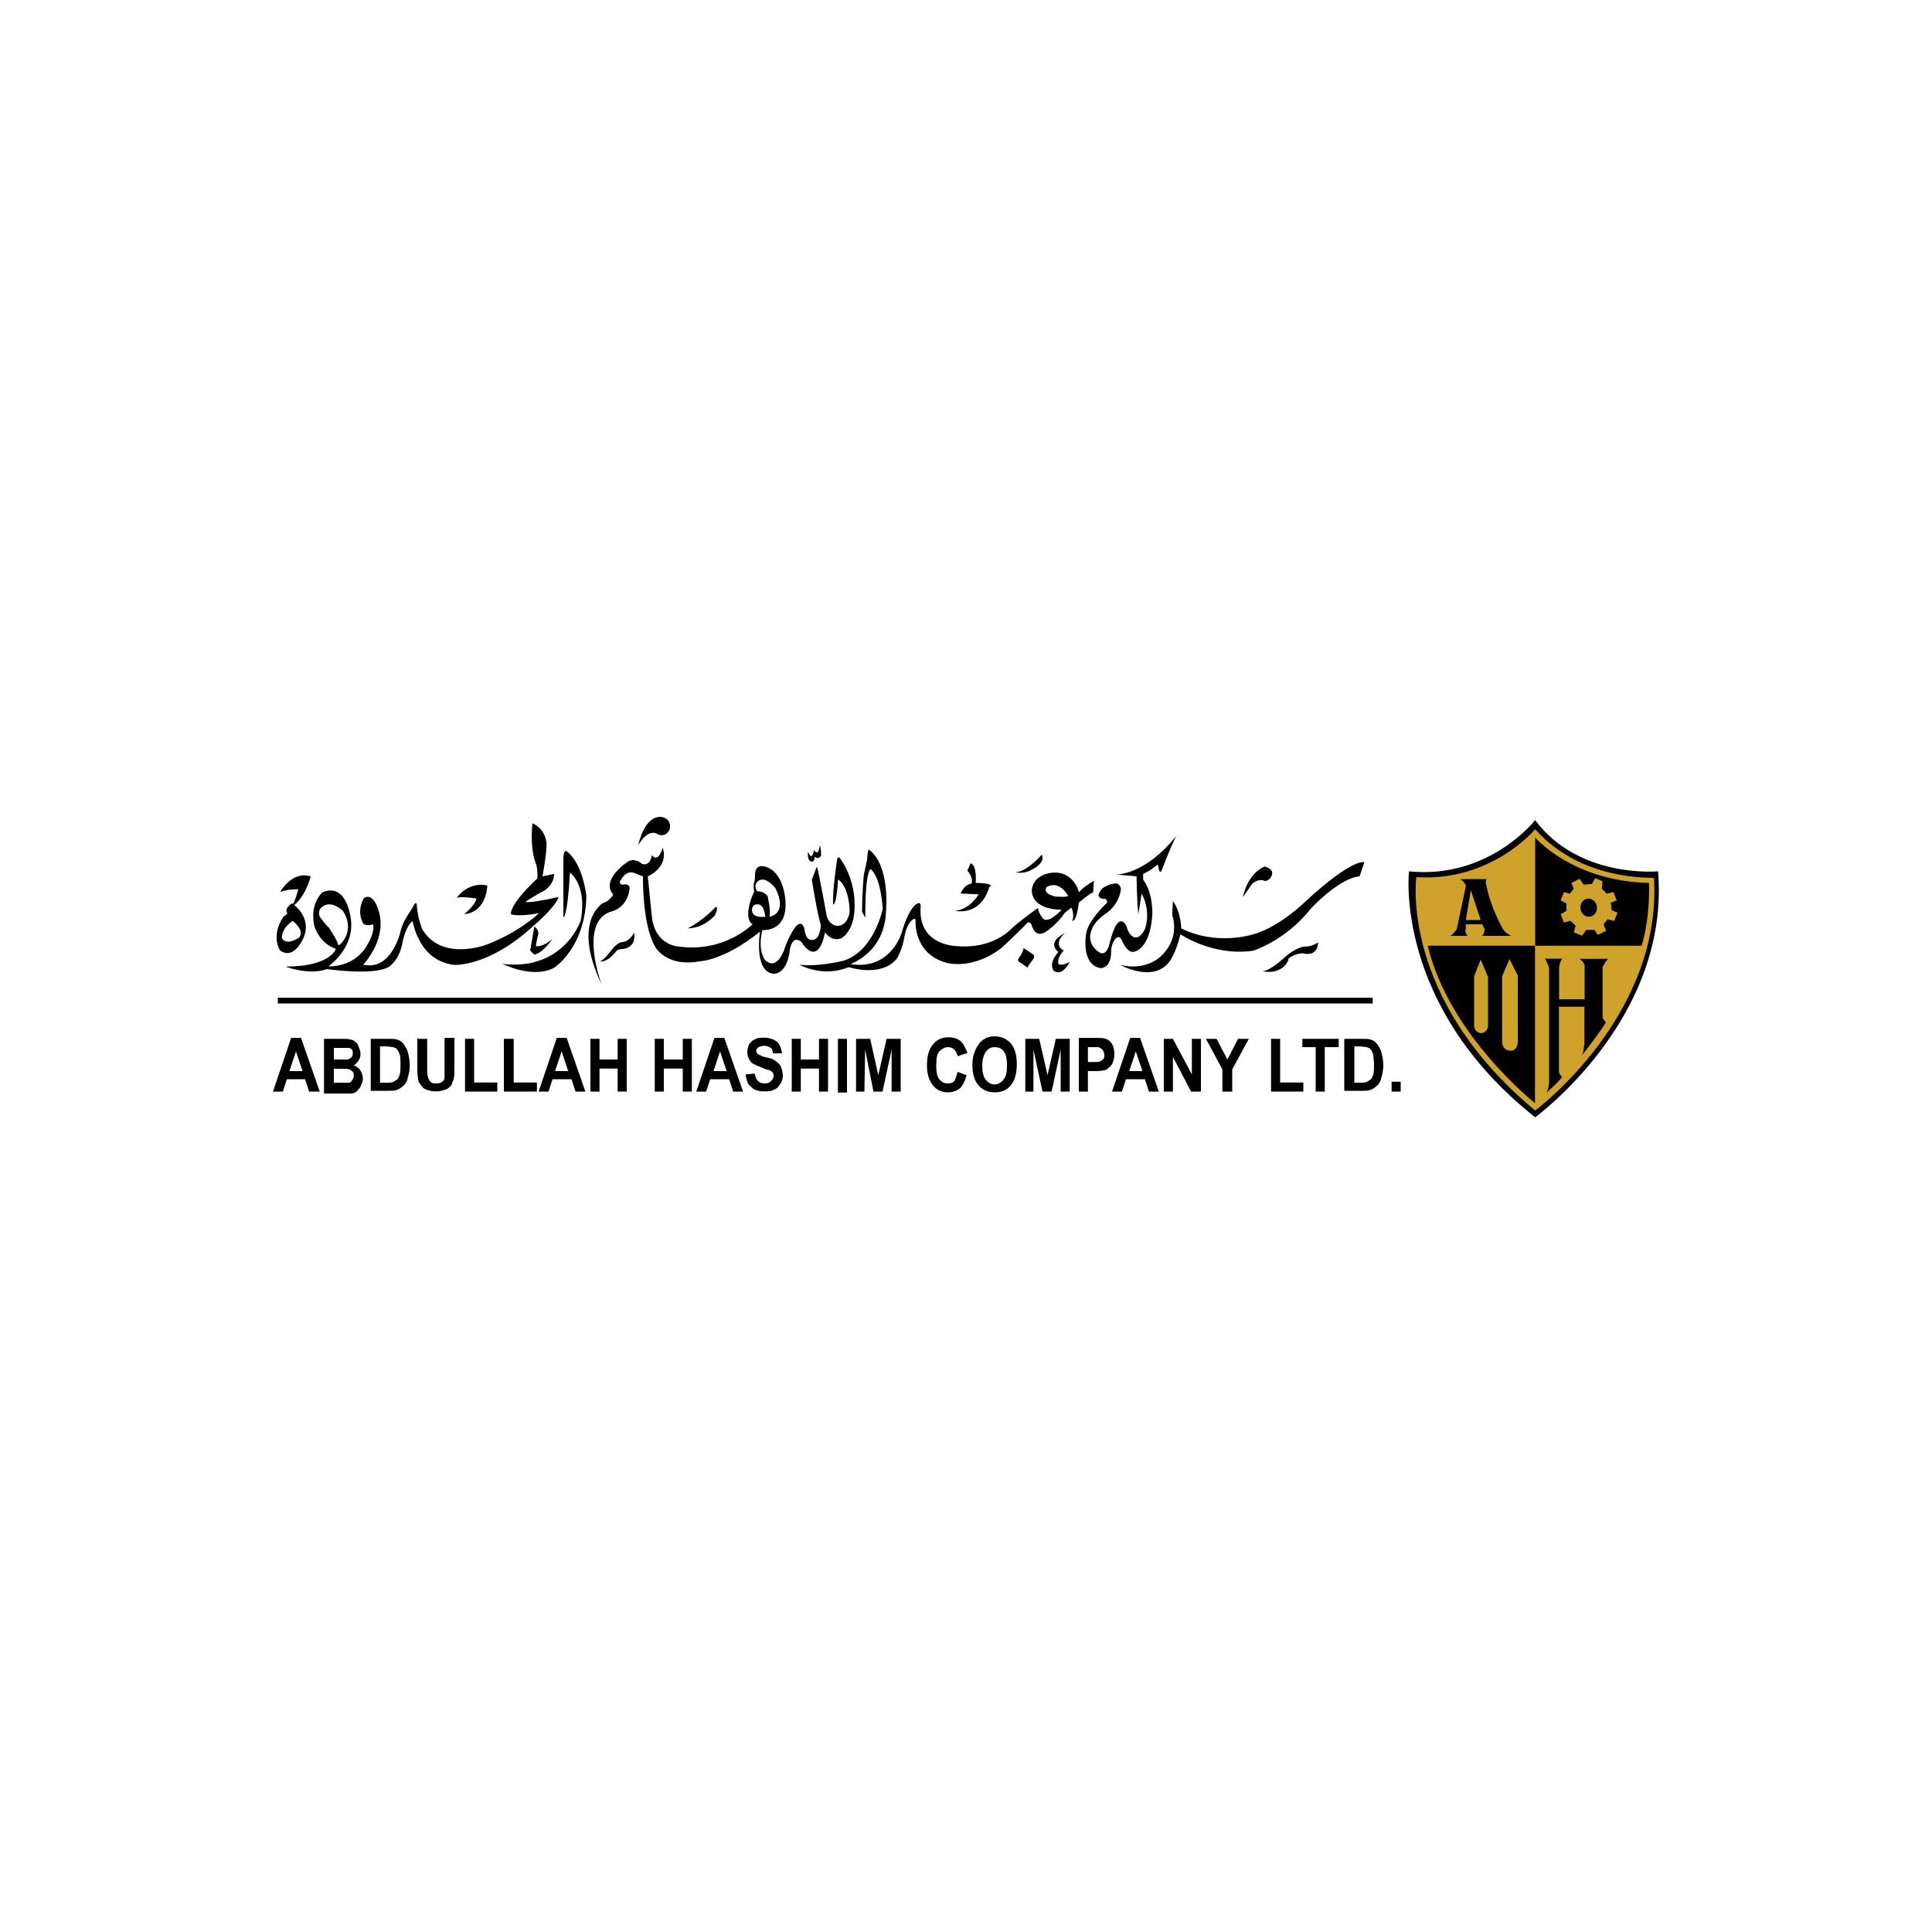 <?xml version="1.0" encoding="utf-8"?>
<!-- Generator: Adobe Illustrator 27.2.0, SVG Export Plug-In . SVG Version: 6.00 Build 0)  -->
<svg version="1.1" xmlns="http://www.w3.org/2000/svg" xmlns:xlink="http://www.w3.org/1999/xlink" x="0px" y="0px"
	 viewBox="0 0 1000 1000" style="enable-background:new 0 0 1000 1000;" xml:space="preserve">
<style type="text/css">
	.st0{fill:#CFA22B;}
</style>
<g id="Layer_1">
	<g>
		<path d="M794.6,424.5c0,0-23.9,30.7-65.3,26.5c0,0-8.1,69.2,65.3,127.3c0,0,70-50.8,63.6-127.3C858.2,451,817.2,454.9,794.6,424.5
			"/>
		<path class="st0" d="M794.6,429.2c0,0-22.6,27.3-61.5,24.8c0,0-9,62.3,61.5,120.8c0,0,65.8-48.7,61.5-120.4
			C855.6,454,818.9,456.6,794.6,429.2"/>
		<path d="M794.6,433.5c0,0,19.2,22.6,58.9,23.5c0,0,0.9,17.1-3.8,32.5h-55.1V433.5z"/>
		<path d="M739,489.5h55.5V571C794.6,571,750.1,536,739,489.5"/>
		<path class="st0" d="M777.5,505.3v34.2c0,0,0,3.8,3.8,4.3c0,0,3.8,0.9,4.3-4.3v-34.6l-4.3-8.5L777.5,505.3z"/>
		<path class="st0" d="M763,505.3v25.6c0,0,0,3.4,3.4,3.8c0,0,3,0.4,3.8-3.4v-25.6l-3.8-9L763,505.3z"/>
		<path d="M799.7,496.3c0,0,2.1,3.4,2.1,5.1v58.9c0,0-0.4,4.7-1.7,5.6c0,0,6-5.1,8.5-8.5c0,0-1.7-1.3-1.7-3v-33.3h13.2v18.8
			c0,0-0.4,5.1-1.3,6.4c0,0,9.4-12,12.4-17.1c0,0-1.7-1.7-1.7-3v-0.4v-25.2c0,0,1.3-3,3-4.3h-14.9c0,0,2.6,1.7,2.6,3.8v17.1h-13.2
			v-16.7c0,0,0.4-3,1.7-4.3H799.7z"/>
		<path d="M766.4,476.2l-5.1-15.4l-2.6,15.4H766.4z M769.4,454.9l-0.4,1.7c2.1,12.4,8.5,23.5,8.5,23.5c0.9,2.6,4.7,4.3,4.7,4.3
			h-15.4c1.3,0,1.7-3.4,1.7-3.4l-1.3-2.6h-8.5v2.6c-0.9,1.3,0.9,3.4,0.9,3.4h-9c1.3-0.4,3.4-3.4,3.4-3.4l4.7-22.2c0-2.1-3-3.8-3-3.8
			H769.4z"/>
		<path class="st0" d="M822.3,465.1c-2.6,0-4.3,2.1-4.3,4.7s2.1,4.7,4.3,4.7c2.6,0,4.3-2.1,4.3-4.7S824.4,465.1,822.3,465.1
			 M829.1,460l2.6,2.6l3.4-0.9l1.7,4.3l-3,1.3l0.4,3.8l3,1.3l-1.7,4.3l-3.4-0.9l-2.1,2.6l1.3,3.4l-4.3,2.1l-1.7-2.6H821l-2.1,3
			l-4.3-1.7l0.9-3.4l-2.6-2.6l-3.4,0.9l-1.7-4.3l3-1.7v-3.8l-3-1.7l1.7-4.3l3,0.9l2.1-2.6l-1.3-3l4.3-2.1l2.1,3l4.3-0.4l1.7-3
			l3.8,1.7L829.1,460z"/>
		<path d="M156.6,554.4l-3.4-10.2l-3.4,10.2H156.6z M165.5,565H160l-2.1-6.4h-9.4l-2.1,6.4h-5.1l9.4-27.8h5.1L165.5,565z"/>
		<path d="M172.8,553.1v7.3h4.3c1.7,0,3,0,3.4,0c0.9,0,1.3-0.4,1.7-1.3c0.4-0.4,0.9-1.3,0.9-2.1s0-1.7-0.4-2.1
			c-0.4-0.4-0.9-0.9-1.7-1.3c-0.4-0.4-2.1-0.4-4.3-0.4H172.8z M172.8,542v6.4h3.4c1.7,0,3,0,3.4,0c0.9,0,1.3-0.4,2.1-0.9
			c0.4-0.4,0.9-1.3,0.9-2.1s0-1.7-0.4-2.1c-0.4-0.4-0.9-0.9-1.7-0.9c-0.4,0-1.7,0-4.3,0h-3.4V542z M167.7,537.7h9.4
			c1.7,0,3.4,0,4.3,0.4c0.9,0,1.7,0.4,2.6,1.3c0.9,0.4,1.3,1.3,1.7,2.6c0.4,0.9,0.9,2.1,0.9,3.4s-0.4,2.6-0.9,3.4
			c-0.9,1.3-1.7,2.1-2.6,2.6c1.3,0.4,2.6,1.3,3.4,2.6s1.3,2.6,1.3,4.3c0,1.3-0.4,2.6-0.9,3.4c-0.4,1.3-1.3,2.1-2.1,3
			s-2.1,1.3-3.4,1.3c-0.9,0-2.6,0-6,0h-7.7V537.7z"/>
		<path d="M196.7,542v18.4h3.8c1.3,0,2.1,0,3-0.4c0.9-0.4,1.3-0.9,2.1-1.3c0.4-0.4,0.9-1.3,1.3-2.6c0.4-1.3,0.4-3,0.4-5.1
			s0-3.8-0.4-5.1c-0.4-1.3-0.9-2.1-1.3-2.6c-0.4-0.9-1.3-0.9-2.1-1.3c-0.9,0-2.1-0.4-3.8-0.4h-3V542z M192,537.7h9
			c2.1,0,3.4,0,4.7,0.4c1.3,0.4,2.6,1.3,3.4,2.6c0.9,1.3,1.7,2.6,2.1,4.3c0.4,1.7,0.9,3.8,0.9,6.4c0,2.1-0.4,4.3-0.9,6
			c-0.4,2.1-1.3,3.8-2.6,4.7c-0.9,0.9-2.1,1.7-3.4,2.1c-1.3,0.4-2.6,0.4-4.3,0.4h-9V537.7z"/>
		<path d="M216.4,537.7h4.7v14.9c0,2.6,0,3.8,0.4,4.7c0,0.9,0.9,2.1,1.3,2.6c0.9,0.9,1.7,0.9,3,0.9s2.6-0.4,3-0.9
			c0.9-0.4,1.3-1.3,1.3-2.6c0-0.9,0-2.6,0-4.7v-15.4h5.1v14.5c0,3.4,0,5.6-0.4,6.8s-0.9,2.6-1.3,3.4c-0.9,0.9-1.7,1.7-3,2.1
			c-1.3,0.4-2.6,0.9-4.7,0.9s-3.8-0.4-5.1-0.9c-1.3-0.4-2.1-1.3-3-2.6c-0.9-0.9-1.3-2.1-1.3-3c-0.4-1.7-0.4-3.8-0.4-7.3v-13.7H216.4
			z"/>
		<polygon points="240.7,565 240.7,537.7 245.4,537.7 245.4,560.3 257.4,560.3 257.4,565 		"/>
		<polygon points="260.8,565 260.8,537.7 265.9,537.7 265.9,560.3 277.9,560.3 277.9,565 		"/>
		<path d="M294.1,554.4l-3.4-10.2l-3.4,10.2H294.1z M303,565h-5.1l-2.1-6.4H286l-2.1,6.4h-5.1l9.4-27.8h5.1L303,565z"/>
		<polygon points="305.6,565 305.6,537.7 310.3,537.7 310.3,548.4 319.7,548.4 319.7,537.7 324.4,537.7 324.4,565 319.7,565 
			319.7,553.1 310.3,553.1 310.3,565 		"/>
		<polygon points="338.9,565 338.9,537.7 343.6,537.7 343.6,548.4 353.4,548.4 353.4,537.7 358.1,537.7 358.1,565 353.4,565 
			353.4,553.1 343.6,553.1 343.6,565 		"/>
		<path d="M376.1,554.4l-3.4-10.2l-3.4,10.2H376.1z M384.6,565h-5.1l-2.1-6.4h-9.8l-2.1,6.4h-5.1l9.4-27.8h5.1L384.6,565z"/>
		<path d="M385.9,556.1l4.7-0.4c0.4,1.7,0.9,3,1.7,3.8c0.9,0.9,2.1,1.3,3.4,1.3c1.7,0,2.6-0.4,3.4-1.3c0.9-0.9,1.3-1.7,1.3-2.6
			c0-0.4,0-1.3-0.4-1.7c-0.4-0.4-0.9-0.9-1.7-1.3c-0.4,0-2.1-0.4-3.8-1.3c-2.6-0.9-4.3-1.7-5.6-2.6c-1.3-1.7-2.1-3.4-2.1-5.6
			c0-1.3,0.4-2.6,0.9-3.8c0.9-1.3,1.7-2.1,3-2.6c1.3-0.9,3-0.9,4.7-0.9c3,0,5.1,0.9,6.8,2.1c1.7,1.7,2.1,3.4,2.6,6H400
			c0-1.3-0.4-2.6-1.3-3c-0.9-0.4-1.7-0.9-3-0.9c-1.3,0-2.6,0.4-3.4,0.9c-0.4,0.4-0.9,0.9-0.9,1.7c0,0.4,0.4,1.3,0.9,1.7
			c0.9,0.4,2.1,1.3,4.3,1.7c2.6,0.4,4.3,1.3,5.1,2.1c1.3,0.9,2.1,1.7,2.6,3c0.4,1.3,0.9,2.6,0.9,4.3c0,1.7-0.4,3-1.3,4.3
			s-1.7,2.6-3.4,3c-1.3,0.9-3,0.9-5.1,0.9c-3,0-5.6-0.9-6.8-2.6C387.2,561.6,386.3,559.1,385.9,556.1"/>
		<polygon points="409.8,565 409.8,537.7 414.5,537.7 414.5,548.4 423.9,548.4 423.9,537.7 428.6,537.7 428.6,565 423.9,565 
			423.9,553.1 414.5,553.1 414.5,565 		"/>
		<rect x="433.7" y="537.7" width="4.7" height="27.8"/>
		<polygon points="443.1,565 443.1,537.7 450.4,537.7 454.6,556.5 458.9,537.7 466.2,537.7 466.2,565 461.5,565 461.5,543.3 
			456.8,565 452.1,565 447.8,543.3 447.4,565 		"/>
		<path d="M495.6,554.8l4.7,1.7c-0.9,3-1.7,5.1-3.4,6.8c-1.7,1.3-3.8,2.1-6.4,2.1c-3,0-6-1.3-7.7-3.8c-2.1-2.6-3-6-3-10.2
			c0-4.7,0.9-8.1,3-10.7c2.1-2.6,4.7-3.8,8.1-3.8c3,0,5.6,0.9,7.3,3c0.9,1.3,1.7,3,2.6,5.1l-5.1,1.7c-0.4-1.3-0.9-2.6-1.7-3.4
			c-0.9-0.9-2.1-1.3-3.4-1.3c-1.7,0-3,0.9-4.3,2.1c-1.3,1.3-1.7,3.8-1.7,7.3c0,3.4,0.4,6,1.7,7.3c0.9,1.3,2.6,2.1,4.3,2.1
			c1.3,0,2.6-0.4,3.4-1.3C494.4,558.6,495.2,556.9,495.6,554.8"/>
		<path d="M508.4,551.4c0,3,0.4,5.6,1.7,7.3c1.3,1.7,3,2.6,4.7,2.6s3.4-0.9,4.7-2.6c1.3-1.7,1.7-3.8,1.7-7.3c0-3-0.4-5.6-1.7-7.3
			c-1.3-1.7-3-2.1-4.7-2.1c-2.1,0-3.4,0.9-4.7,2.6C509.3,545.8,508.4,548.4,508.4,551.4 M503.3,551.4c0-3,0.4-5.1,1.3-7.3
			c0.4-1.3,1.3-2.6,2.1-3.8c0.9-1.3,2.1-2.1,3-2.6c1.3-0.9,3-1.3,5.1-1.3c3.4,0,6.4,1.3,8.5,3.8c2.1,2.6,3,6,3,10.7
			c0,4.3-0.9,8.1-3,10.7s-4.7,3.8-8.5,3.8c-3.4,0-6.4-1.3-8.5-3.8C504.6,559.5,503.3,556.1,503.3,551.4"/>
		<polygon points="530.7,565 530.7,537.7 537.9,537.7 542.2,556.5 546.5,537.7 553.7,537.7 553.7,565 549,565 549,543.3 544.3,565 
			539.6,565 534.9,543.3 534.9,565 		"/>
		<path d="M563.1,542v7.7h2.6c2.1,0,3.4,0,3.8-0.4c0.9-0.4,1.3-0.9,1.7-1.3c0.4-0.4,0.4-1.3,0.4-2.1s-0.4-1.7-0.9-2.6
			c-0.4-0.4-1.3-0.9-2.1-1.3c-0.4,0-1.7,0-3.4,0H563.1z M558.4,565v-27.8h7.7c3,0,4.7,0,6,0.4c1.3,0.4,2.6,1.3,3.4,2.6
			s1.3,3,1.3,5.6c0,1.7-0.4,3-0.9,4.3s-1.3,2.1-2.1,2.6c-0.9,0.9-1.7,1.3-2.6,1.3c-1.3,0.4-3,0.4-5.1,0.4h-3V565H558.4z"/>
		<path d="M591.3,554.4l-3.4-10.2l-3.4,10.2H591.3z M599.8,565h-5.1l-2.1-6.4h-9.8l-2.1,6.4h-5.1l9.4-27.8h5.1L599.8,565z"/>
		<polygon points="602.4,565 602.4,537.7 607.1,537.7 616.9,556.1 616.9,537.7 621.6,537.7 621.6,565 616.5,565 607.1,547.1 
			607.1,565 		"/>
		<polygon points="632.7,565 632.7,553.5 624.2,537.7 629.7,537.7 635.3,548.4 640.8,537.7 646.4,537.7 637.8,553.5 637.8,565 		"/>
		<polygon points="657.9,565 657.9,537.7 662.6,537.7 662.6,560.3 674.6,560.3 674.6,565 		"/>
		<polygon points="681,565 681,542 674.1,542 674.1,537.7 692.9,537.7 692.9,542 685.7,542 685.7,565 		"/>
		<path d="M701,542v18.4h3.4c1.3,0,2.1,0,3-0.4c0.9-0.4,1.3-0.9,2.1-1.3c0.4-0.4,0.9-1.3,1.3-2.6c0.4-1.3,0.4-3,0.4-5.1
			s-0.4-3.8-0.4-5.1c-0.4-1.3-0.9-2.1-1.3-2.6c-0.4-0.9-1.3-0.9-2.1-1.3c-0.9,0-2.1-0.4-3.8-0.4H701V542z M695.9,537.7h9
			c2.1,0,3.4,0,4.7,0.4s2.6,1.3,3.4,2.6c0.9,1.3,1.7,2.6,2.1,4.3c0.4,1.7,0.9,3.8,0.9,6.4c0,2.1-0.4,4.3-0.9,6
			c-0.4,2.1-1.3,3.8-2.6,4.7c-0.9,0.9-2.1,1.7-3.4,2.1c-0.9,0.4-2.6,0.4-4.3,0.4h-9V537.7z"/>
		<rect x="720.3" y="559.9" width="4.7" height="5.1"/>
		<path d="M706.2,446.3c0,0-5.6-2.6-30.3,20.1c0,0-13.2,13.2-26.9,17.1c0,0-18.8,6.4-37.6-3c0,0,0-8.1-4.3-14.1l-0.4,7.3
			c0,0,4.7,11.5-6,21.4c0,0-7.7,7.7-20.9,4.3c0,0,16.7,9.4,25.2-1.3c0,0,3.4-3.8,6-14.5c0,0,16.7,11.5,37.6,8.5
			c0,0,16.7-5.1,29.9-21.8c0,0,14.5-15.8,25.2-16.7L706.2,446.3z"/>
		<path d="M653.2,502.7c0,0,3,0.9,12.8-8.1c0,0,5.1-4.3,9.4-4.7c0,0,3,0.4,6.8-2.1c0,0,0.4,7.7-8.1,5.6c0,0-5.1,0.4-7.3,3
			C667.3,496.7,664.3,504.8,653.2,502.7"/>
		<path d="M643.4,464.3c0,0,1.7-11.5,11.1-15.8c0,0,6.4,1.3,3,6c0,0-1.7,2.1-3.4,1.3c0,0-2.6-1.3-6,1.7L643.4,464.3z"/>
		<path d="M601.1,451c0,0,4.3-11.5,7.7-18.4c0,0-13.2,18.4-30.7,20.1l10.2,0.9c0,0,0,10.7,0.9,19.6l1.7-10.7c0,0,5.1,8.5,1.7,18.4
			c0,0-3.4,7.7-7.7,2.6c0,0-1.3-1.7-1.7-3.8c0,0-2.6-6.4-6,0c0,0-1.7,3.4-3,9c0,0-1.3,6.4-5.1,4.3c0,0-6.8-3.8-4.3-11.1
			c0,0,0.9-4.7,8.1-9.4c0,0,6.4-4.3,7.3-12.4c0,0-0.4-3.8-4.3-2.6c0,0-6.4,0.9-7.3,6c0,0,0.4,2.1,3.4,1.7c0,0,2.1,1.3,0.4,2.6
			c0,0-9.4,9-10.2,15.4c0,0-3,15.8,7.3,17.9c0,0,5.1,0.4,5.6-7.3c0,0-0.4-4.7,2.1-7.7c0,0,1.7-2.6,3.4,0.4c0,0,3,7.7,6.8,6
			c0,0,7.7-1.3,9-18.4c0,0,0.9-11.1-4.7-18.8v-3c0,0,3.4-1.3,7.3-4.7C599.8,447.2,599.4,452.3,601.1,451"/>
		<path d="M552.9,463.8c0,0-4.3-8.5-11.1-4.7c0,0-3,3.4,5.1,5.1C546.9,463.8,550.3,464.7,552.9,463.8 M558.4,467.2
			c-1.3,10.7-3.4,9.4-3.4,9.4c1.3-3-0.4-6.8-0.4-6.8c-1.3,0.9-3.4,2.6-3.4,2.6c-4.3,6.4-9.8,9.8-9.8,9.8c-5.6,3.8-7.3-3-7.3-3
			c-0.9-3-2.6-1.3-2.6-1.3c-3.4,3.8-13.2,12.8-13.2,12.8c-14.9,11.5-28.2,7.7-28.2,7.7c-17.5-4.7-16.2-21.8-16.2-21.8
			c0-2.1-1.7-0.4-1.7-0.4c-2.6,1.7-3.8,7.3-3.8,7.3c-1.3,8.5-4.3,12.8-4.3,12.8c-8.1,9.8-24.8,4.3-24.8,4.3
			c-13.7,5.6-25.6-1.3-25.6-1.3c10.2,1.3,23.1-2.1,23.1-2.1c15.8-5.1,20.1-26.9,20.1-26.9c-1.3-17.9-6.4-20.5-6.4-20.5
			c-3,3.8-2.6,25.2-2.6,25.2l-1.7-3c0-9.4,0.9-19.2,0.9-19.2c0.4-1.7,1.7-7.7,1.7-7.7c0.4-7.3,1.3-5.1,1.3-5.1
			c10.7,8.5,8.5,31.2,8.5,31.2c-0.4,21.8-18.4,27.8-18.4,27.8c20.9,3.4,26.5-16.2,26.5-16.2c3.8-13.2,7.7-14.9,7.7-14.9
			c2.6-1.7,2.1,1.7,2.1,1.7c-1.3,20.1,18.8,20.1,18.8,20.1c18.8,1.7,28.2-9,28.2-9c5.1-4.7,13.7-10.7,13.7-10.7
			c0.4,2.6,2.1,4.7,2.1,4.7c2.6,4.7,10.2-3.8,10.2-3.8c-17.1-0.4-15.4-10.7-15.4-10.7c1.3-8.1,10.7-8.5,10.7-8.5
			c11.1-0.9,13.7,10.2,13.7,10.2c1.7-2.6,7.7-6,7.7-6l-0.4,6C564.4,462.1,558.4,467.2,558.4,467.2"/>
		<path d="M551.2,483c0,0-9.8,4.3-3.4,9.8c0,0-5.1,5.1-2.6,9.4c0,0,3.8,4.3,8.5-4.3c0,0-5.6,3-6,0.4c0,0-0.4-3,3-6.4
			C550.7,492.4,544.3,489,551.2,483"/>
		<path d="M529.8,490.7l5.1,3.4c0,0,1.3,0.9-0.9,3.4c0,0-2.1,2.6-2.1,3.4l-4.3-3c0,0-1.7-0.4,0.4-3C528.1,495,529.8,492,529.8,490.7
			"/>
		<path d="M525.5,451.4c0,0,4.7,0.9,13.7-9c0,0,2.6,3.8-5.1,7.7C534.1,450.2,529.8,452.7,525.5,451.4"/>
		<path d="M505,457c0,0,0.9-9-2.6-10.2l-1.7,3.8c0,0,3.4,3.8,2.1,6.8c0,0-3.4,0-5.6,5.1l9.4,0.4c0,0-4.7,8.1-12.4,8.5
			c0,0,13.2,3.4,17.9-12.4C513.1,459.1,514.4,457,505,457"/>
		<path d="M424.3,437.4c0,0-0.4,6.4-3,2.6c0,0-0.9,6.4-3,0.9c0,0-0.9,4.3,1.7,5.1c0,0,1.7,0.4,1.7-2.6c0,0,2.1,2.1,3.4-0.9
			C424.8,442.1,425.2,439.9,424.3,437.4"/>
		<path d="M396.1,474.5c0,0-0.4-6.4-3.8-6.4c0,0-2.6-0.4-3,2.1C389.3,470.2,388,475.4,396.1,474.5 M398.3,474.5c0,0,9.8-1.3,3-14.9
			c0,0-6-7.7-9.8-2.6c0,0-1.3,2.1,0.4,4.3c0,0,4.3,0,5.6,3C397,463.8,399.1,469.8,398.3,474.5 M442.3,466.4
			c0.9,15.4-6.8,19.2-6.8,19.2c-5.1,2.1-8.5-3-8.5-3c-1.7,9.4-5.1,9.8-5.1,9.8c-3,1.3-6.4-3.8-6.4-3.8c-1.3-2.6-3.8-2.1-3.8-2.1
			c-2.6,0.9-3,6-3,6c-1.7,12.4-8.5,11.5-8.5,11.5c-10.2-1.3-6.8-21.8-6.8-21.8c-19.2,15.4-31.6,15.4-31.6,15.4
			c-16.2,3-22.2-6.8-22.2-6.8c-7.3-11.1-6.8-37.2-6.8-37.2c-0.4,0-4.3-1.7-4.3-1.7c-4.3-1.7-6.8,3-6.8,3c-2.1,2.6,0.4,3,0.4,3
			c4.3-0.9,3.8,2.1,3.8,2.1c-1.3,10.7-10.2,12-10.2,12c-16.2,6-4.3,37.6-4.3,37.6c-15.8-33.3,0.9-42.3,0.9-42.3
			c3.4-0.9,5.1-4.3,5.1-4.3c-6.8-7.7,7.7-17.1,7.7-17.1c3.8-2.1,7.3,1.3,7.3,1.3c4.3,1.3,5.1-4.7,5.1-4.7c1.3,2.1,2.1,1.3,2.1,1.3
			c2.1,0,3.4-5.1,3.4-5.1c3.4,10.2-7.7,14.9-7.7,14.9l2.1,20.9c1.7,14.9,13.7,15.4,13.7,15.4c23.9,3.4,38.4-11.5,38.4-11.5
			c-3-1.7-2.1-7.3-2.1-7.3c0.4-4.3,3-9.8,3-9.8c-0.4-0.9-0.4-3.8,0-4.7c0.4-0.9,0.4-3.8,0.4-3.8c0-6,5.1-4.3,5.1-4.3
			c10.7,3,10.7,19.2,10.7,19.2c0.4,14.9-12,13.7-12,13.7c-2.6,10.7,1.3,15.4,1.3,15.4c6,6,9.8-4.7,9.8-4.7c3-9,6.4-12.8,6.4-12.8
			c3.4-3.4,4.3,1.7,4.3,1.7c0.4,3.8,2.1,5.1,2.1,5.1c6,2.6,6.4-7.3,6.4-7.3c-1.7-4.7-4.7-23.5-4.7-23.5l2.6-6.8
			c0.9,2.1,5.1,25.6,5.1,25.6c1.3,4.7,5.1,5.1,5.1,5.1c6,0.4,6.8-7.3,6.8-7.3c-0.4-13.7-6-16.7-6-16.7c-0.9,14.5-2.6,12.8-2.6,12.8
			c-0.4-7.3,2.1-23.1,2.1-23.1c0-1.7,1.3-0.9,1.3-0.9C442.3,454.4,442.3,466.4,442.3,466.4"/>
		<path d="M370.5,469.4c0,0-6.8,7.3-14.5,11.1c0,0,7.7,0.4,14.1-6.8C370.1,473.2,372.2,469.8,370.5,469.4"/>
		<path d="M328.2,482.6c0,0-2.1,5.1-6.8,5.1c0,0-2.1,0.4-5.1,4.3c0,0-3,4.3-5.6,5.6c0,0,3.4,0.9,8.1-5.1c0,0,0.9-1.3,3.4-1.3
			C322.7,491.2,329.5,490.7,328.2,482.6"/>
		<path d="M330.4,437.4c0,0,3-15.8,12.4-14.5c0,0,5.1,0.9,3.8,6.4c0,0-1.7,4.3-6,2.6C340.6,431.8,335.9,428,330.4,437.4"/>
		<path d="M259.9,498.8c0,0,15.8,8.1,26.9,2.1c0,0,16.2-10.2,16.7-37.2c0,0-1.7-16.7-10.2-23.1c0,0-1.7-1.3-1.7,4.3v29.9
			c0,0,2.1,0.4,3.4-23.1c0,0,9,6,5.6,24.8c0,0-5.6,16.7-23.9,21.4C276.6,498.4,266.8,500.1,259.9,498.8"/>
		<path d="M276.6,479.6c0,0,3,1.7,1.7,5.1c0,0-0.9,3.8-0.9,5.1c0,0,3.8,0.4,8.5-3.8c0,0-4.7,7.3-9.4,8.1l-2.1-2.1L276.6,479.6z"/>
		<path d="M236.4,464.7c0,0,5.6-8.5,15.8-6.4c0,0,0,13.7-12,14.9c0,0,5.6-4.3,6.4-8.1C246.7,465.1,239,463.8,236.4,464.7"/>
		<path d="M175.8,489c0,0,8.5-6.8,1.7-17.5c0,0-6-6-10.7-2.1c0,0-2.6,1.3-1.3,5.1c0,0,3.4,4.7,4.7,5.6c0,0,4.3,6.4,4.7,8.5
			C174.5,488.6,175.4,489.5,175.8,489 M280.8,453.6l6-1.3c0,6-5.6,9-5.6,9c-3,1.3-9.4,5.6-9.4,5.6c3.8,0.4,14.9-2.1,14.9-2.1
			c3.4-0.9,2.1,0.4,2.1,0.4c-3,6-12.8,14.1-12.8,14.1c-23.1,21.4-41,20.1-41,20.1c-18.4-2.1-21.4-22.6-21.4-22.6
			c-3.4,2.1-5.1,10.2-5.1,10.2c-1.7,10.7-7.7,13.7-7.7,13.7c-8.1,4.3-31.6,0.9-31.6,0.9c-9.4,3.4-21.4-1.3-21.4-1.3
			c23.1,0,26-9,26-9c0-0.4-1.7-0.9-1.7-0.9c-7.3-3.4-9.4-11.1-9.4-11.1c-2.6-12,4.3-17.5,4.3-17.5c12.4-5.1,14.5,13.2,14.5,13.2
			c2.6,15.4-11.5,25.2-11.5,25.2c14.9,0,20.1-11.1,20.1-11.1c4.3-7.3,3-10.7,3-10.7c-3.4,1.3-5.1-0.4-5.1-0.4
			c-3.8-6.8,0.4-13.2,0.4-13.2c5.6-3.4,8.1,8.5,8.1,8.5c3,14.1-8.5,26-8.5,26c14.5,3.4,19.2-16.7,19.2-16.7
			c1.3-6.4,5.6-11.1,6.8-13.7s1.7-0.9,1.7-0.9c0.4,7.7,3,13.2,3,13.2c10.2,16.7,33.3,7.7,33.3,7.7c17.5-6.8,26.9-16.2,26.9-16.2
			c-12,2.1-14.5,0.4-14.5,0.4c0-6,13.7-18.4,13.7-18.4c0.4-2.6-0.4-6.8-0.4-6.8c-3.8-9-2.1-21.8-2.1-21.8c7.3,3.4,7.3,10.7,7.3,10.7
			C283,441.6,280.8,453.6,280.8,453.6"/>
		<path d="M145.9,485.6c2.6,4.3,9-0.4,9-0.4c3-3.8-3.4-8.5-3.4-8.5C145.5,480.5,145.9,485.6,145.9,485.6 M145,461.7
			c0,0,6-11.1,15.8-8.1c0,0-2.1,9.4-8.5,14.9c0,0,9.4,6.8,4.7,17.1c0,0-4.7,11.5-12,6.4c0,0-5.1-7.3,1.7-17.5l2.1-1.7
			c0,0-2.1-2.1,2.1-5.1h0.9c0,0,1.7-3.4,2.6-7.7C154,460.8,151,459.6,145,461.7"/>
		<rect x="143.8" y="516.4" width="566.7" height="3"/>
	</g>
</g>
<g id="Layer_2">
</g>
</svg>
